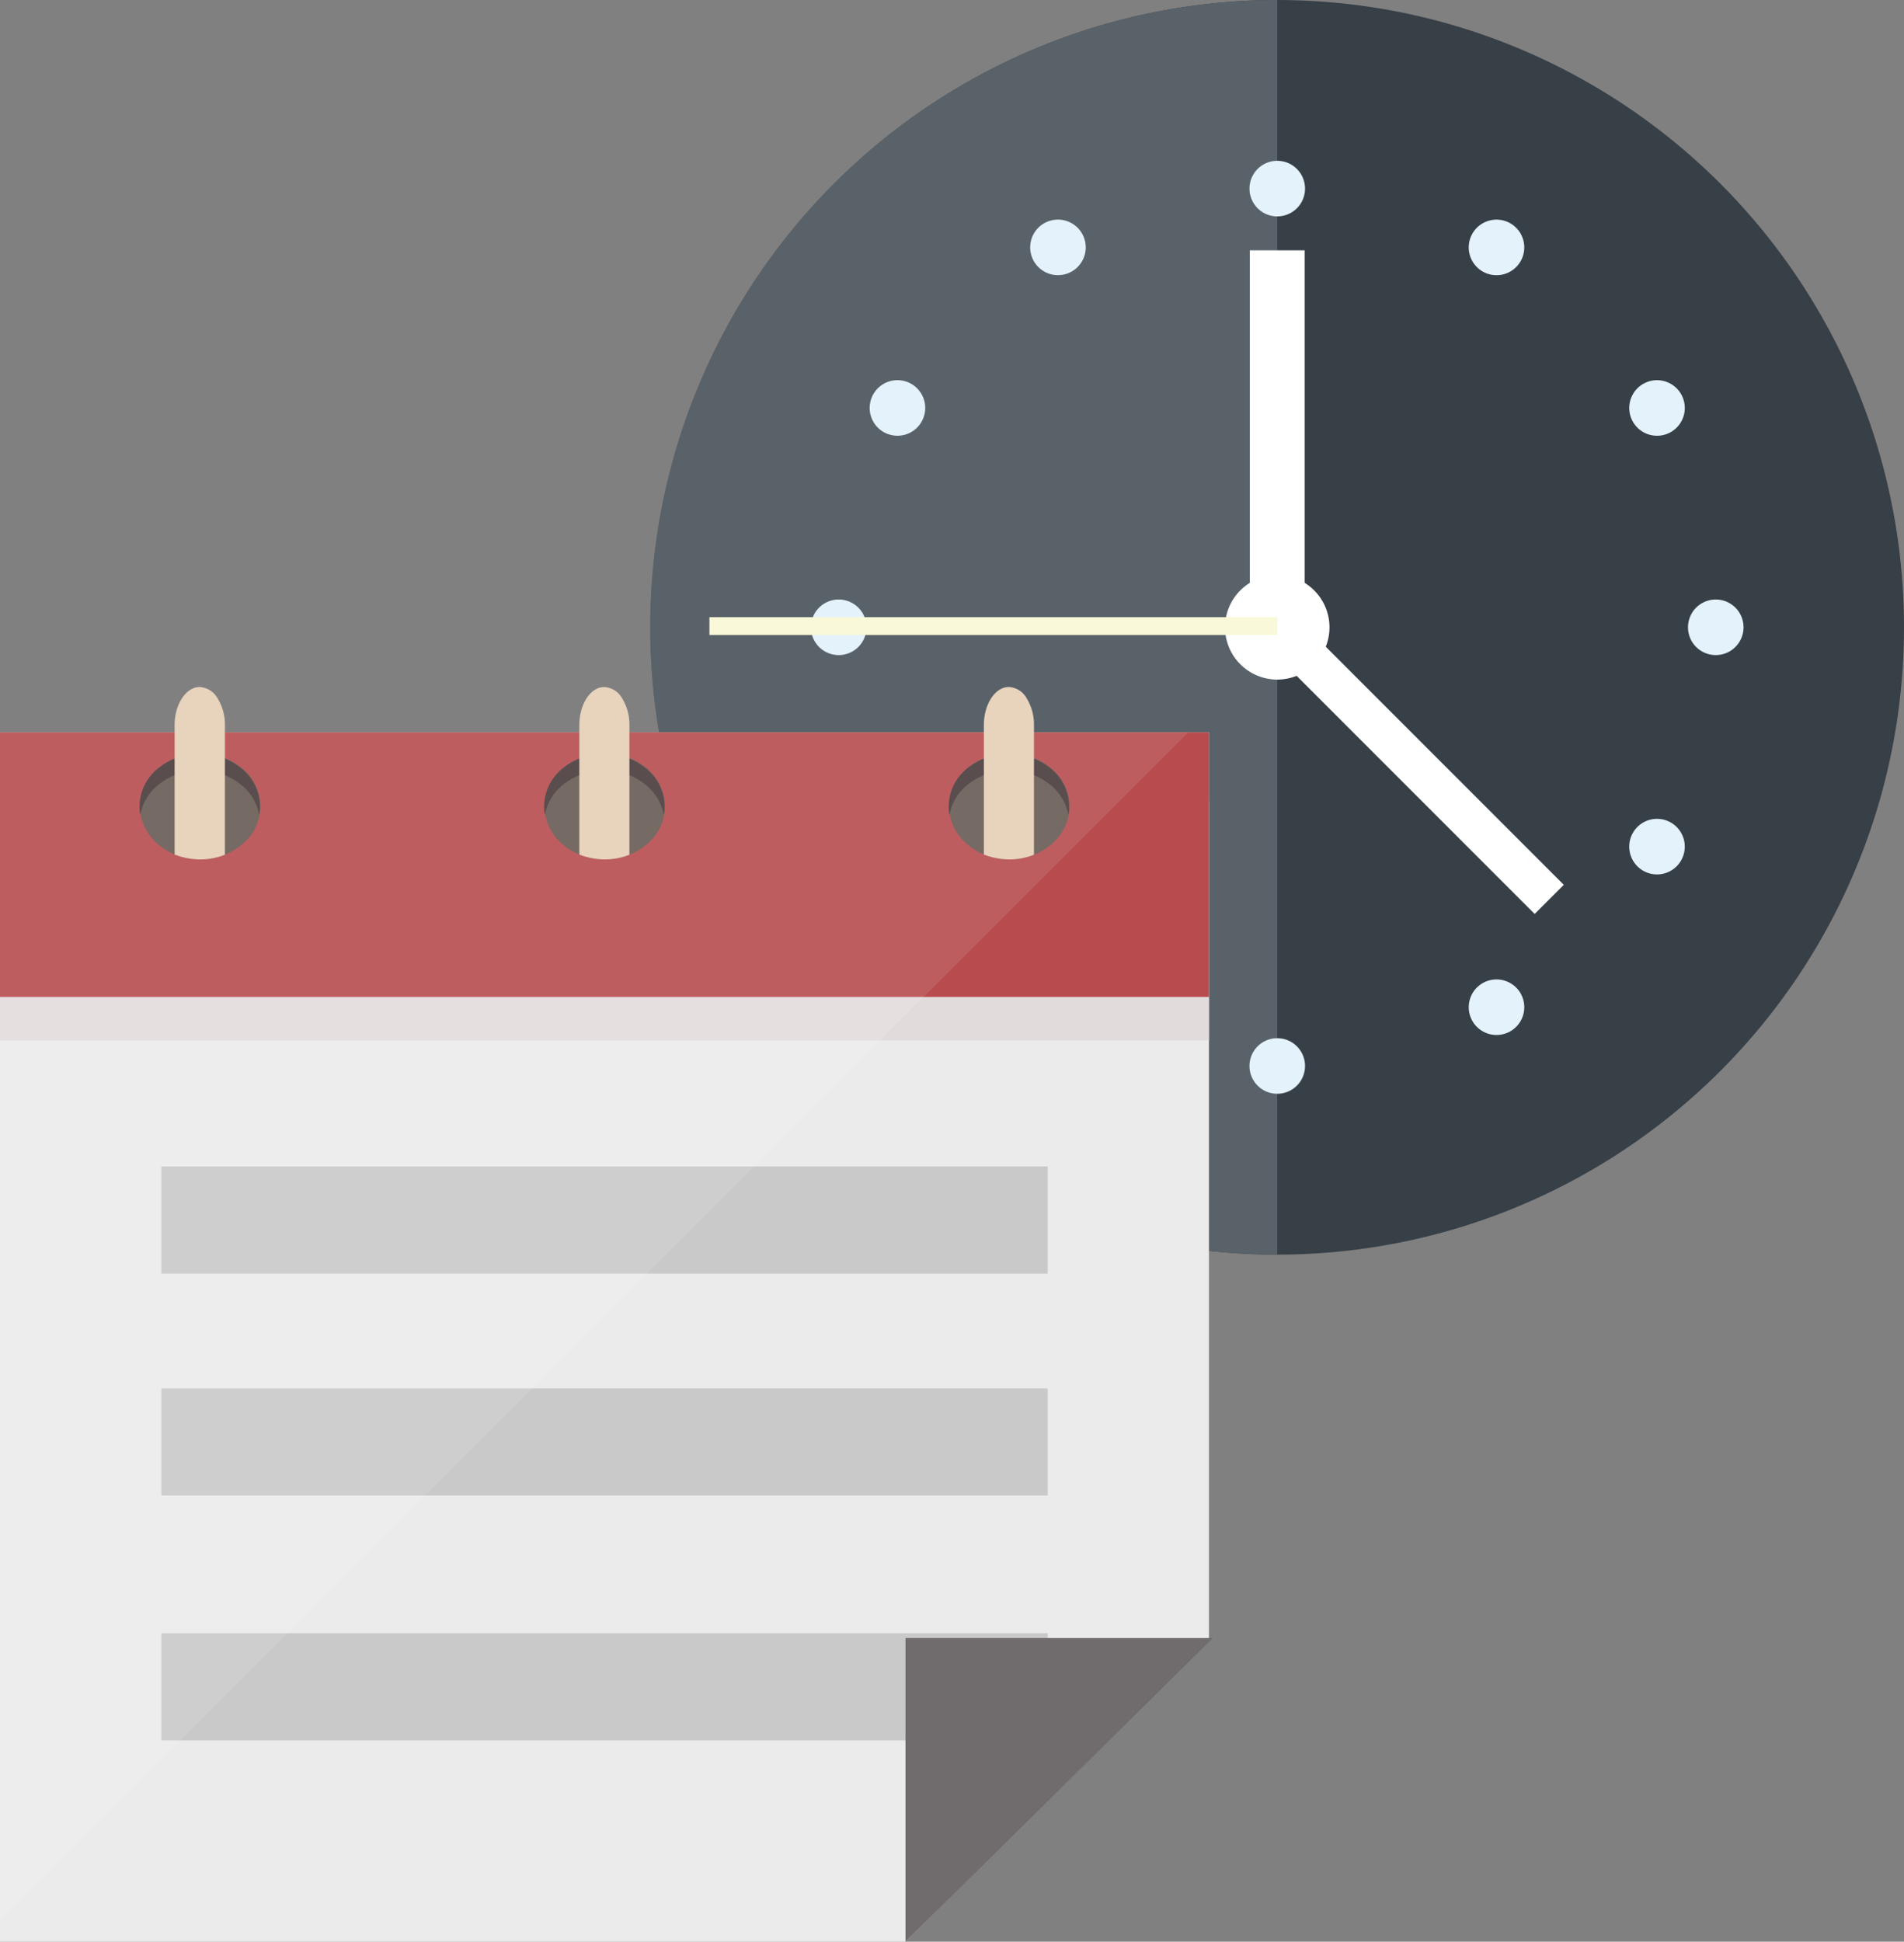 <svg xmlns="http://www.w3.org/2000/svg" width="117.711" height="120" viewBox="0 0 117.711 120">
  <rect x="0" y="0" width="117.711" height="120" fill="#808080" stroke="none"/>
  <g id="グループ_3466" data-name="グループ 3466" transform="translate(-537.842 -1566.905)">
    <g id="グループ_118" data-name="グループ 118" transform="translate(578.059 1566.905)">
      <g id="グループ_108" data-name="グループ 108" transform="translate(0 0)">
        <ellipse id="楕円形_24" data-name="楕円形 24" cx="38.747" cy="38.769" rx="38.747" ry="38.769" fill="#373f47"/>
        <path id="パス_281" data-name="パス 281" d="M58.747,427.538a38.769,38.769,0,0,1,0-77.538Z" transform="translate(-20 -350)" fill="#596269"/>
      </g>
      <g id="グループ_115" data-name="グループ 115" transform="translate(9.917 9.939)">
        <g id="グループ_109" data-name="グループ 109" transform="translate(27.113)">
          <path id="パス_282" data-name="パス 282" d="M84.563,368.126a1.717,1.717,0,1,1-1.717-1.718A1.718,1.718,0,0,1,84.563,368.126Z" transform="translate(-81.129 -366.408)" fill="#e4f2fc"/>
          <path id="パス_283" data-name="パス 283" d="M84.563,457.638a1.717,1.717,0,1,1-1.717-1.719A1.718,1.718,0,0,1,84.563,457.638Z" transform="translate(-81.129 -401.696)" fill="#e4f2fc"/>
        </g>
        <g id="グループ_110" data-name="グループ 110" transform="translate(13.556 3.632)">
          <path id="パス_284" data-name="パス 284" d="M61.954,373.264a1.717,1.717,0,1,1-2.346-.629A1.718,1.718,0,0,1,61.954,373.264Z" transform="translate(-58.75 -372.404)" fill="#e4f2fc"/>
          <path id="パス_285" data-name="パス 285" d="M106.71,450.783a1.717,1.717,0,1,1-2.346-.629A1.718,1.718,0,0,1,106.71,450.783Z" transform="translate(-76.394 -402.965)" fill="#e4f2fc"/>
        </g>
        <g id="グループ_111" data-name="グループ 111" transform="translate(3.632 13.556)">
          <path id="パス_286" data-name="パス 286" d="M44.944,389.017a1.717,1.717,0,1,1-2.347.628A1.717,1.717,0,0,1,44.944,389.017Z" transform="translate(-42.367 -388.786)" fill="#e4f2fc"/>
          <path id="パス_287" data-name="パス 287" d="M122.463,433.773a1.717,1.717,0,1,1-2.347.628A1.717,1.717,0,0,1,122.463,433.773Z" transform="translate(-72.928 -406.431)" fill="#e4f2fc"/>
        </g>
        <g id="グループ_112" data-name="グループ 112" transform="translate(0 27.112)">
          <path id="パス_288" data-name="パス 288" d="M38.089,411.165a1.717,1.717,0,1,1-1.718,1.717A1.718,1.718,0,0,1,38.089,411.165Z" transform="translate(-36.371 -411.165)" fill="#e4f2fc"/>
          <path id="パス_289" data-name="パス 289" d="M127.6,411.165a1.717,1.717,0,1,1-1.718,1.717A1.718,1.718,0,0,1,127.6,411.165Z" transform="translate(-71.659 -411.165)" fill="#e4f2fc"/>
        </g>
        <g id="グループ_113" data-name="グループ 113" transform="translate(3.632 13.556)">
          <path id="パス_290" data-name="パス 290" d="M43.227,433.773a1.717,1.717,0,1,1-.629,2.346A1.718,1.718,0,0,1,43.227,433.773Z" transform="translate(-42.367 -406.431)" fill="#e4f2fc"/>
          <path id="パス_291" data-name="パス 291" d="M120.746,389.017a1.717,1.717,0,1,1-.629,2.346A1.718,1.718,0,0,1,120.746,389.017Z" transform="translate(-72.928 -388.786)" fill="#e4f2fc"/>
        </g>
        <g id="グループ_114" data-name="グループ 114" transform="translate(13.556 3.632)">
          <path id="パス_292" data-name="パス 292" d="M58.981,450.783a1.717,1.717,0,1,1,.628,2.347A1.718,1.718,0,0,1,58.981,450.783Z" transform="translate(-58.75 -402.965)" fill="#e4f2fc"/>
          <path id="パス_293" data-name="パス 293" d="M103.736,373.264a1.717,1.717,0,1,1,.628,2.347A1.718,1.718,0,0,1,103.736,373.264Z" transform="translate(-76.394 -372.404)" fill="#e4f2fc"/>
        </g>
      </g>
      <path id="パス_294" data-name="パス 294" d="M85.091,411.9a3.229,3.229,0,1,1-3.229-3.229A3.229,3.229,0,0,1,85.091,411.9Z" transform="translate(-43.115 -373.13)" fill="#fff"/>
      <g id="グループ_116" data-name="グループ 116" transform="translate(37.05 15.47)">
        <line id="線_16" data-name="線 16" y2="20.388" transform="translate(1.697 1.697)" fill="#fff"/>
        <rect id="長方形_395" data-name="長方形 395" width="3.394" height="23.782" fill="#fff"/>
      </g>
      <g id="グループ_117" data-name="グループ 117" transform="translate(36.659 36.681)">
        <line id="線_17" data-name="線 17" x1="16.202" y1="16.202" transform="translate(1.8 1.8)" fill="#fff"/>
        <rect id="長方形_396" data-name="長方形 396" width="2.545" height="25.459" transform="translate(0 1.8) rotate(-45.001)" fill="#fff"/>
      </g>
      <path id="線_18" data-name="線 18" d="M35.105.548H0v-1.1H35.105Z" transform="translate(3.642 38.695)" fill="#f9f8d8"/>
    </g>
    <g id="グループ_130" data-name="グループ 130" transform="translate(537.842 1609.366)">
      <path id="パス_266" data-name="パス 266" d="M94.741,354.618V410.59L75.984,429.359H20V354.618Z" transform="translate(-20 -351.821)" fill="#ecebeb"/>
      <rect id="長方形_390" data-name="長方形 390" width="74.741" height="14.8" transform="translate(0 7.041)" fill="#e2dbdb"/>
      <rect id="長方形_391" data-name="長方形 391" width="74.741" height="16.354" transform="translate(0 2.797)" fill="#b74b4e"/>
      <g id="グループ_105" data-name="グループ 105" transform="translate(8.624 0)">
        <g id="グループ_102" data-name="グループ 102" transform="translate(0 0)">
          <path id="パス_267" data-name="パス 267" d="M40.63,362.36a3.726,3.726,0,0,1-1.1.67,4.185,4.185,0,0,1-2.069.253,4.1,4.1,0,0,1-1.029-.268,3.75,3.75,0,0,1-1.063-.654,3.152,3.152,0,0,1-1.051-1.838,3.037,3.037,0,0,1,1.049-2.8,3.785,3.785,0,0,1,1.064-.654,4.186,4.186,0,0,1,3.1-.018,3.767,3.767,0,0,1,1.107.672,3.116,3.116,0,0,1,1.049,1.84A3.034,3.034,0,0,1,40.63,362.36Z" transform="translate(-34.251 -352.667)" fill="#675a53"/>
          <path id="パス_268" data-name="パス 268" d="M41.641,360.583a3.133,3.133,0,0,0-1.044-1.8,4.094,4.094,0,0,0-5.27,0,3.136,3.136,0,0,0-1.044,1.8,3.027,3.027,0,0,1,1.044-2.825,4.1,4.1,0,0,1,5.27,0A3.029,3.029,0,0,1,41.641,360.583Z" transform="translate(-34.237 -352.68)" fill="#473a3b"/>
          <path id="パス_269" data-name="パス 269" d="M40.929,352.355v8.009a4.12,4.12,0,0,1-2.08.251,4.521,4.521,0,0,1-1.029-.263v-8c0-1.292.706-2.355,1.554-2.355a1.374,1.374,0,0,1,1.1.694A3.1,3.1,0,0,1,40.929,352.355Z" transform="translate(-35.649 -350)" fill="#e5ceb6"/>
        </g>
        <g id="グループ_103" data-name="グループ 103" transform="translate(25.012 0)">
          <path id="パス_270" data-name="パス 270" d="M81.919,362.36a3.723,3.723,0,0,1-1.1.67,4.187,4.187,0,0,1-2.069.253,4.092,4.092,0,0,1-1.029-.268,3.75,3.75,0,0,1-1.063-.654,3.149,3.149,0,0,1-1.051-1.838,3.037,3.037,0,0,1,1.049-2.8,3.8,3.8,0,0,1,1.065-.654,4.186,4.186,0,0,1,3.1-.018,3.767,3.767,0,0,1,1.107.672,3.119,3.119,0,0,1,1.049,1.84A3.035,3.035,0,0,1,81.919,362.36Z" transform="translate(-75.541 -352.667)" fill="#675a53"/>
          <path id="パス_271" data-name="パス 271" d="M82.931,360.583a3.132,3.132,0,0,0-1.044-1.8,4.094,4.094,0,0,0-5.27,0,3.133,3.133,0,0,0-1.044,1.8,3.027,3.027,0,0,1,1.044-2.825,4.1,4.1,0,0,1,5.27,0A3.027,3.027,0,0,1,82.931,360.583Z" transform="translate(-75.527 -352.68)" fill="#473a3b"/>
          <path id="パス_272" data-name="パス 272" d="M82.222,352.355v8.009a4.09,4.09,0,0,1-2.068.251,4.214,4.214,0,0,1-1.028-.263v-8c0-1.292.693-2.355,1.542-2.355a1.357,1.357,0,0,1,1.1.694A3.089,3.089,0,0,1,82.222,352.355Z" transform="translate(-76.946 -350)" fill="#e5ceb6"/>
        </g>
        <g id="グループ_104" data-name="グループ 104" transform="translate(50.024 0)">
          <path id="パス_273" data-name="パス 273" d="M123.209,362.36a3.731,3.731,0,0,1-1.1.67,4.188,4.188,0,0,1-2.069.253,4.1,4.1,0,0,1-1.029-.268,3.747,3.747,0,0,1-1.062-.654,3.153,3.153,0,0,1-1.052-1.838,3.039,3.039,0,0,1,1.049-2.8,3.794,3.794,0,0,1,1.064-.654,4.175,4.175,0,0,1,2.118-.27,4.225,4.225,0,0,1,.98.253,3.774,3.774,0,0,1,1.107.672,3.118,3.118,0,0,1,1.049,1.84A3.033,3.033,0,0,1,123.209,362.36Z" transform="translate(-116.83 -352.667)" fill="#675a53"/>
          <path id="パス_274" data-name="パス 274" d="M124.22,360.583a3.133,3.133,0,0,0-1.044-1.8,4.094,4.094,0,0,0-5.27,0,3.136,3.136,0,0,0-1.044,1.8,3.029,3.029,0,0,1,1.044-2.825,4.1,4.1,0,0,1,5.27,0A3.027,3.027,0,0,1,124.22,360.583Z" transform="translate(-116.816 -352.68)" fill="#473a3b"/>
          <path id="パス_275" data-name="パス 275" d="M123.507,352.355v8.009a4.088,4.088,0,0,1-2.068.251,4.367,4.367,0,0,1-1.028-.263v-8c0-1.292.693-2.355,1.542-2.355a1.34,1.34,0,0,1,1.1.694A3.089,3.089,0,0,1,123.507,352.355Z" transform="translate(-118.233 -350)" fill="#e5ceb6"/>
        </g>
      </g>
      <rect id="長方形_392" data-name="長方形 392" width="54.794" height="6.623" transform="translate(9.975 29.625)" fill="#c9c9c9"/>
      <rect id="長方形_393" data-name="長方形 393" width="54.794" height="6.623" transform="translate(9.975 43.342)" fill="#c9c9c9"/>
      <rect id="長方形_394" data-name="長方形 394" width="54.794" height="6.623" transform="translate(9.975 58.475)" fill="#c9c9c9"/>
      <path id="パス_276" data-name="パス 276" d="M131.412,447.021l-19,18.766V447.021Z" transform="translate(-56.431 -388.249)" fill="#706b6c"/>
      <path id="パス_280" data-name="パス 280" d="M93.462,352.8l-.024.024-4.22,4.22L67.843,378.417l-1.459,1.458-.334.335-2.642,2.642L37.788,408.471l-6.623,6.623L20,426.26V352.8H30.795v-.442c0-1.292.706-2.355,1.554-2.355a1.374,1.374,0,0,1,1.1.694,3.1,3.1,0,0,1,.454,1.662v.442H55.817v-.442c0-1.292.693-2.355,1.542-2.355a1.357,1.357,0,0,1,1.1.694,3.089,3.089,0,0,1,.454,1.662v.442H80.826v-.442c0-1.292.693-2.355,1.542-2.355a1.34,1.34,0,0,1,1.1.694,3.089,3.089,0,0,1,.454,1.662v.442Z" transform="translate(-20 -350)" fill="#fff" opacity="0.1"/>
    </g>
  </g>
</svg>

